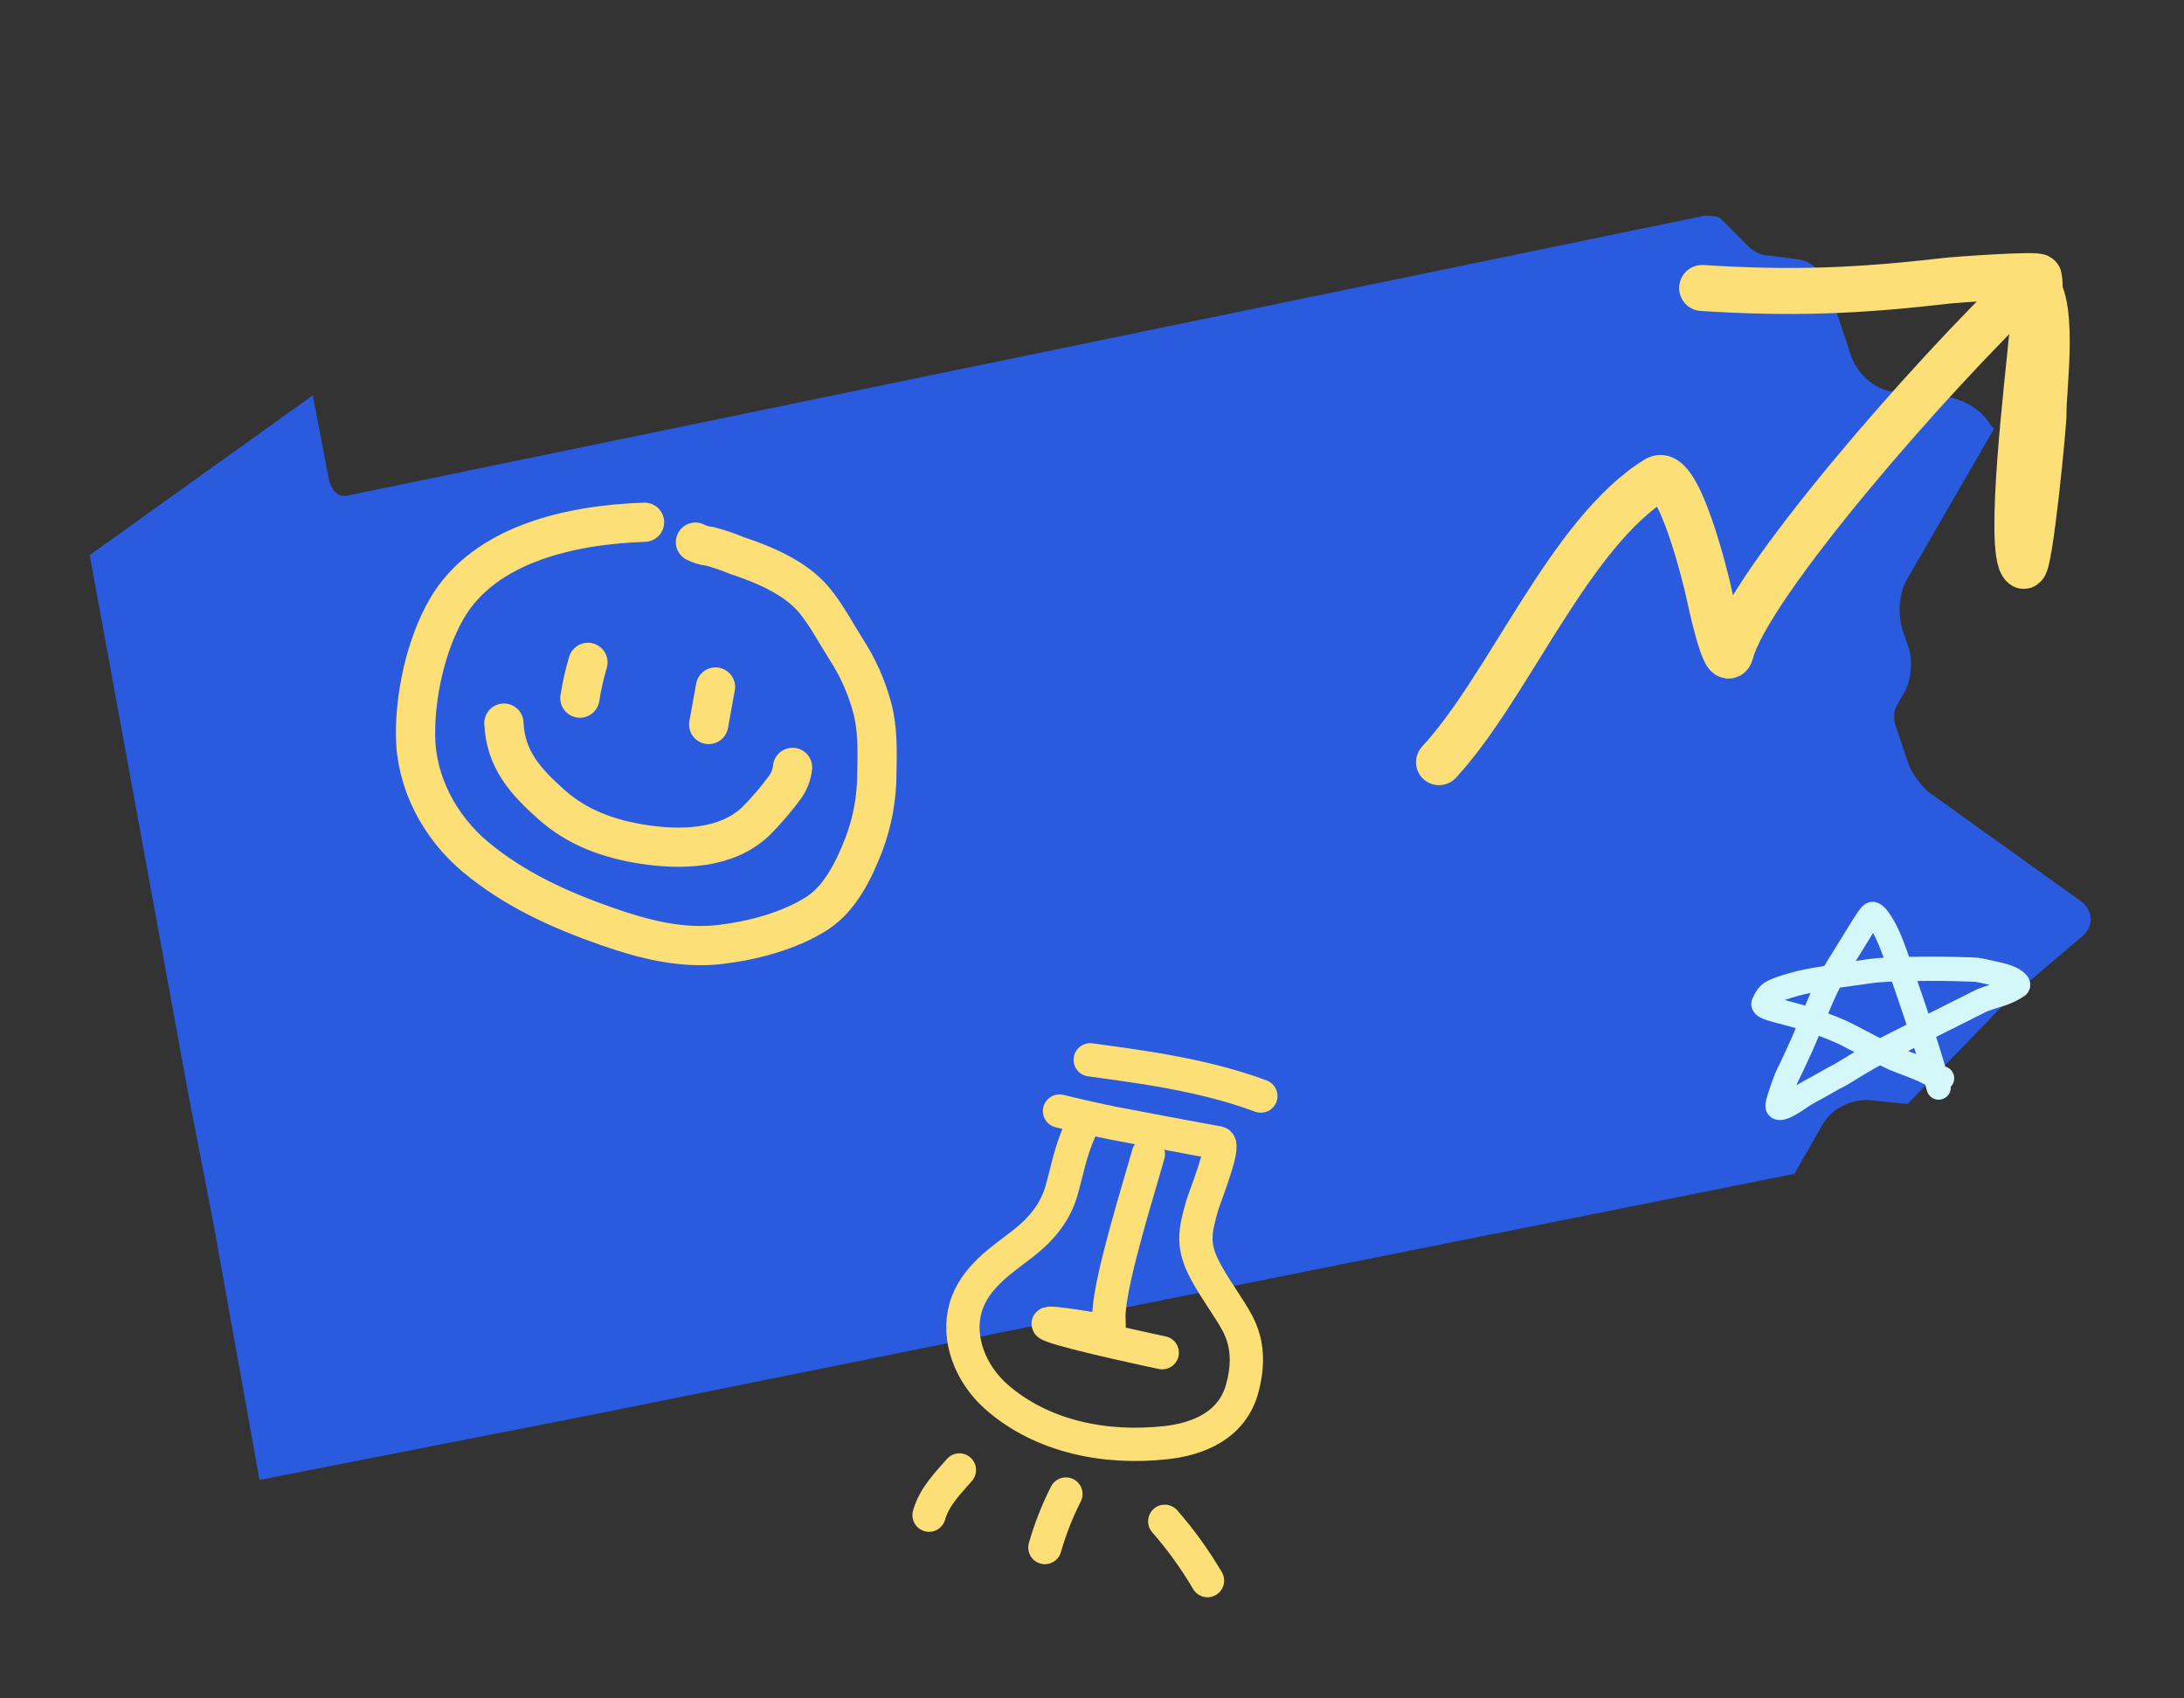 <svg width="540" height="420" viewBox="0 0 540 420" fill="none" xmlns="http://www.w3.org/2000/svg">
<rect x="0" y="0" width="540" height="420" fill="#333333" stroke="none"/>
<path d="M492.233 105.177L493.056 105.999L471.653 143.021C469.183 147.134 469.183 152.893 470.829 157.007L471.653 159.475C473.299 163.588 472.476 169.347 470.006 172.638C469.183 174.284 468.36 175.106 468.36 176.752C468.36 177.574 468.36 178.397 468.36 178.397L471.653 188.27C472.476 190.738 474.122 193.206 476.592 195.674L514.46 222.823C517.753 225.291 517.753 229.405 514.46 231.873L497.996 245.859C497.173 246.681 496.349 247.504 495.526 248.327L471.653 273.008L463.421 272.185C458.481 271.362 452.719 273.83 450.249 278.767L443.663 290.285L254.324 328.129L148.129 349.519L64.161 365.973L52.636 301.802L46.873 272.185L22.177 137.262L77.332 97.772L81.448 119.163C82.272 121.631 83.918 123.276 86.388 122.453L421.436 53.346C423.083 53.346 424.729 53.346 425.553 54.169L432.138 60.751C433.785 62.396 435.431 63.219 437.901 63.219L443.663 64.042C446.956 64.042 450.249 66.51 451.896 70.623L457.658 87.9C459.305 92.836 464.244 96.95 469.183 96.95L477.415 97.772C484.824 97.772 489.763 101.063 492.233 105.177Z" fill="#2A5ADE"/>
<path d="M479.338 268.947C478.967 267.617 478.59 266.077 476.546 259.509C474.76 253.771 471.161 243.25 469.205 237.628C466.847 230.849 465.846 229.42 464.999 228.071C464.268 226.905 463.593 226.149 463.032 226.004C462.405 225.842 459.772 230.523 455.93 236.662C453.427 240.663 452.067 242.934 450.286 247.052C449.282 249.376 448.315 251.668 446.164 256.883C445.325 258.917 444.103 261.347 443.298 263.185C442.775 264.382 442.129 265.487 441.658 266.64C441.2 267.761 440.723 269.132 440.205 270.716C439.649 272.419 439.406 273.263 439.546 273.742C439.613 273.973 439.963 274.031 440.246 273.985C442.329 273.646 444.929 271.256 447.691 269.817C450.537 268.333 452.899 266.84 454.025 266.31C455.492 265.62 458.231 263.777 460.116 262.713C460.594 262.444 461.234 261.952 464.909 260.044C468.585 258.137 475.266 254.812 478.847 253.004C484.299 250.252 487.488 248.703 489.314 247.743C490.626 247.053 492.358 246.59 494.466 245.92C496.851 245.163 498.457 244.094 498.879 243.807C499.076 243.674 499.023 243.331 498.791 243.089C497.136 241.364 494.248 241.022 490.089 240.066C488.293 239.653 487.029 239.775 483.171 239.631C479.779 239.505 473.466 239.582 469.659 239.677C463.019 239.843 461.346 240.348 460.081 240.494C458.247 240.704 457.128 240.924 455.909 241.069C454.11 241.284 452.629 241.598 451.503 241.837C450.391 242.072 449.254 242.173 447.848 242.46C446.439 242.747 445.317 242.939 443.165 243.563C441.398 244.074 439.699 244.569 438.286 245.29C437.212 245.838 436.504 247.062 436.032 248.167C435.52 249.367 441.246 250.125 447.355 252.147C451.141 253.401 454.676 254.835 456.507 255.749C458.042 256.516 460.385 257.806 462.553 258.916C464.413 259.868 465.553 260.403 466.913 261.124C468.127 261.768 469.861 262.418 471.318 262.948C473.136 263.609 474.271 264.145 475.63 264.675C476.804 265.3 477.926 265.873 479.099 266.355C479.428 266.451 479.799 266.546 480.182 266.644" stroke="#D4F7F9" stroke-width="6" stroke-linecap="round"/>
<path d="M159.368 129.146C141.835 129.733 119.749 134.211 110.338 150.746C105.265 159.622 102.636 171.866 102.741 181.89C102.831 193.511 108.73 204.531 117.559 211.915C127.226 219.988 138.527 225.08 150.342 229.201C159.2 232.289 168.562 234.679 178.047 233.565C186.049 232.621 195.176 230.242 201.999 225.859C207.813 222.132 211.273 214.89 213.663 208.644C215.728 203.115 216.792 197.264 216.807 191.366C216.889 185.615 217.117 180.441 215.6 174.802C214.214 169.733 212.049 164.908 209.183 160.5C206.584 156.404 204.345 152.048 201.229 148.309C196.662 142.845 188.737 139.513 182.102 137.353C179.934 136.438 177.702 135.679 175.425 135.084C174.211 134.978 173.03 134.633 171.951 134.069" stroke="#FCDF76" stroke-width="9.7" stroke-linecap="round"/>
<path d="M145.371 163.8C144.515 166.701 143.848 169.654 143.377 172.642" stroke="#FCDF76" stroke-width="9.7" stroke-linecap="round"/>
<path d="M176.908 169.89L175.224 179.162" stroke="#FCDF76" stroke-width="9.7" stroke-linecap="round"/>
<path d="M124.594 178.82C125 187.813 129.926 193.244 136.374 198.987C142.821 204.73 150.588 207.496 159.107 208.809C168.446 210.233 179.479 209.986 186.719 203.249C189.461 200.527 191.978 197.589 194.245 194.462C195.201 193.065 195.792 191.451 195.963 189.768" stroke="#FCDF76" stroke-width="9.7" stroke-linecap="round"/>
<path d="M355.803 188.477C373.115 169.757 388.045 131.749 409.64 118.463C415.041 115.139 421.983 144.02 422.481 146.447C422.876 148.374 426.693 166.058 427.936 161.321C432.29 144.724 476.945 93.272 501.757 69.752C508.736 71.403 505.068 97.073 505.264 102.188C505.352 104.482 501.782 141.133 500.307 139.903C496.209 136.485 501.727 91.476 502.258 84.875C502.586 80.798 505.028 72.488 504.095 68.529C503.903 67.715 483.525 69.167 481.001 69.461C459.021 72.016 442.842 72.615 420.865 71.221" stroke="#FCDF76" stroke-width="11.38" stroke-linecap="round"/>
<path d="M267.183 279.058C264.431 285.47 264.054 288.767 262.516 294.262C260.978 299.757 257.583 303.904 252.859 307.595C248.134 311.286 240.869 315.806 238.728 323.453C236.587 331.1 239.949 339.707 246.27 345.344C257.583 355.337 273.366 358.429 288.326 356.751C293.469 356.178 304.156 354.03 307.098 343.522C310.04 333.014 306.231 327.578 304.337 324.467C302.027 320.784 299.321 316.993 297.465 313.205C294.756 307.583 295.556 304.128 297.194 298.279C297.769 296.225 303.093 283.123 301.259 282.62C292.496 281.041 283.779 279.353 275.064 277.711C273.041 277.339 263.414 275.158 261.975 274.763" stroke="#FCDF76" stroke-width="8.236" stroke-linecap="round"/>
<path d="M283.929 285.421C281.418 294.392 274.991 314.754 274.234 324.07C273.842 328.777 275.761 329.456 270.023 328.598C269.065 328.442 255.662 326.184 260.025 327.837C265.253 329.865 287.365 334.512 287.365 334.512" stroke="#FCDF76" stroke-width="8.236" stroke-linecap="round"/>
<path d="M311.746 271.047C296.577 265.329 278.247 263.353 269.564 262.083" stroke="#FCDF76" stroke-width="8.236" stroke-linecap="round"/>
<path d="M263.547 369.464C261.4 373.701 259.66 378.132 258.352 382.697" stroke="#FCDF76" stroke-width="8.236" stroke-linecap="round"/>
<path d="M237.213 363.517C234.2 366.983 230.972 370.192 229.715 374.688" stroke="#FCDF76" stroke-width="8.236" stroke-linecap="round"/>
<path d="M287.99 376.213C291.961 380.758 295.498 385.667 298.555 390.875" stroke="#FCDF76" stroke-width="8.236" stroke-linecap="round"/>
</svg>
